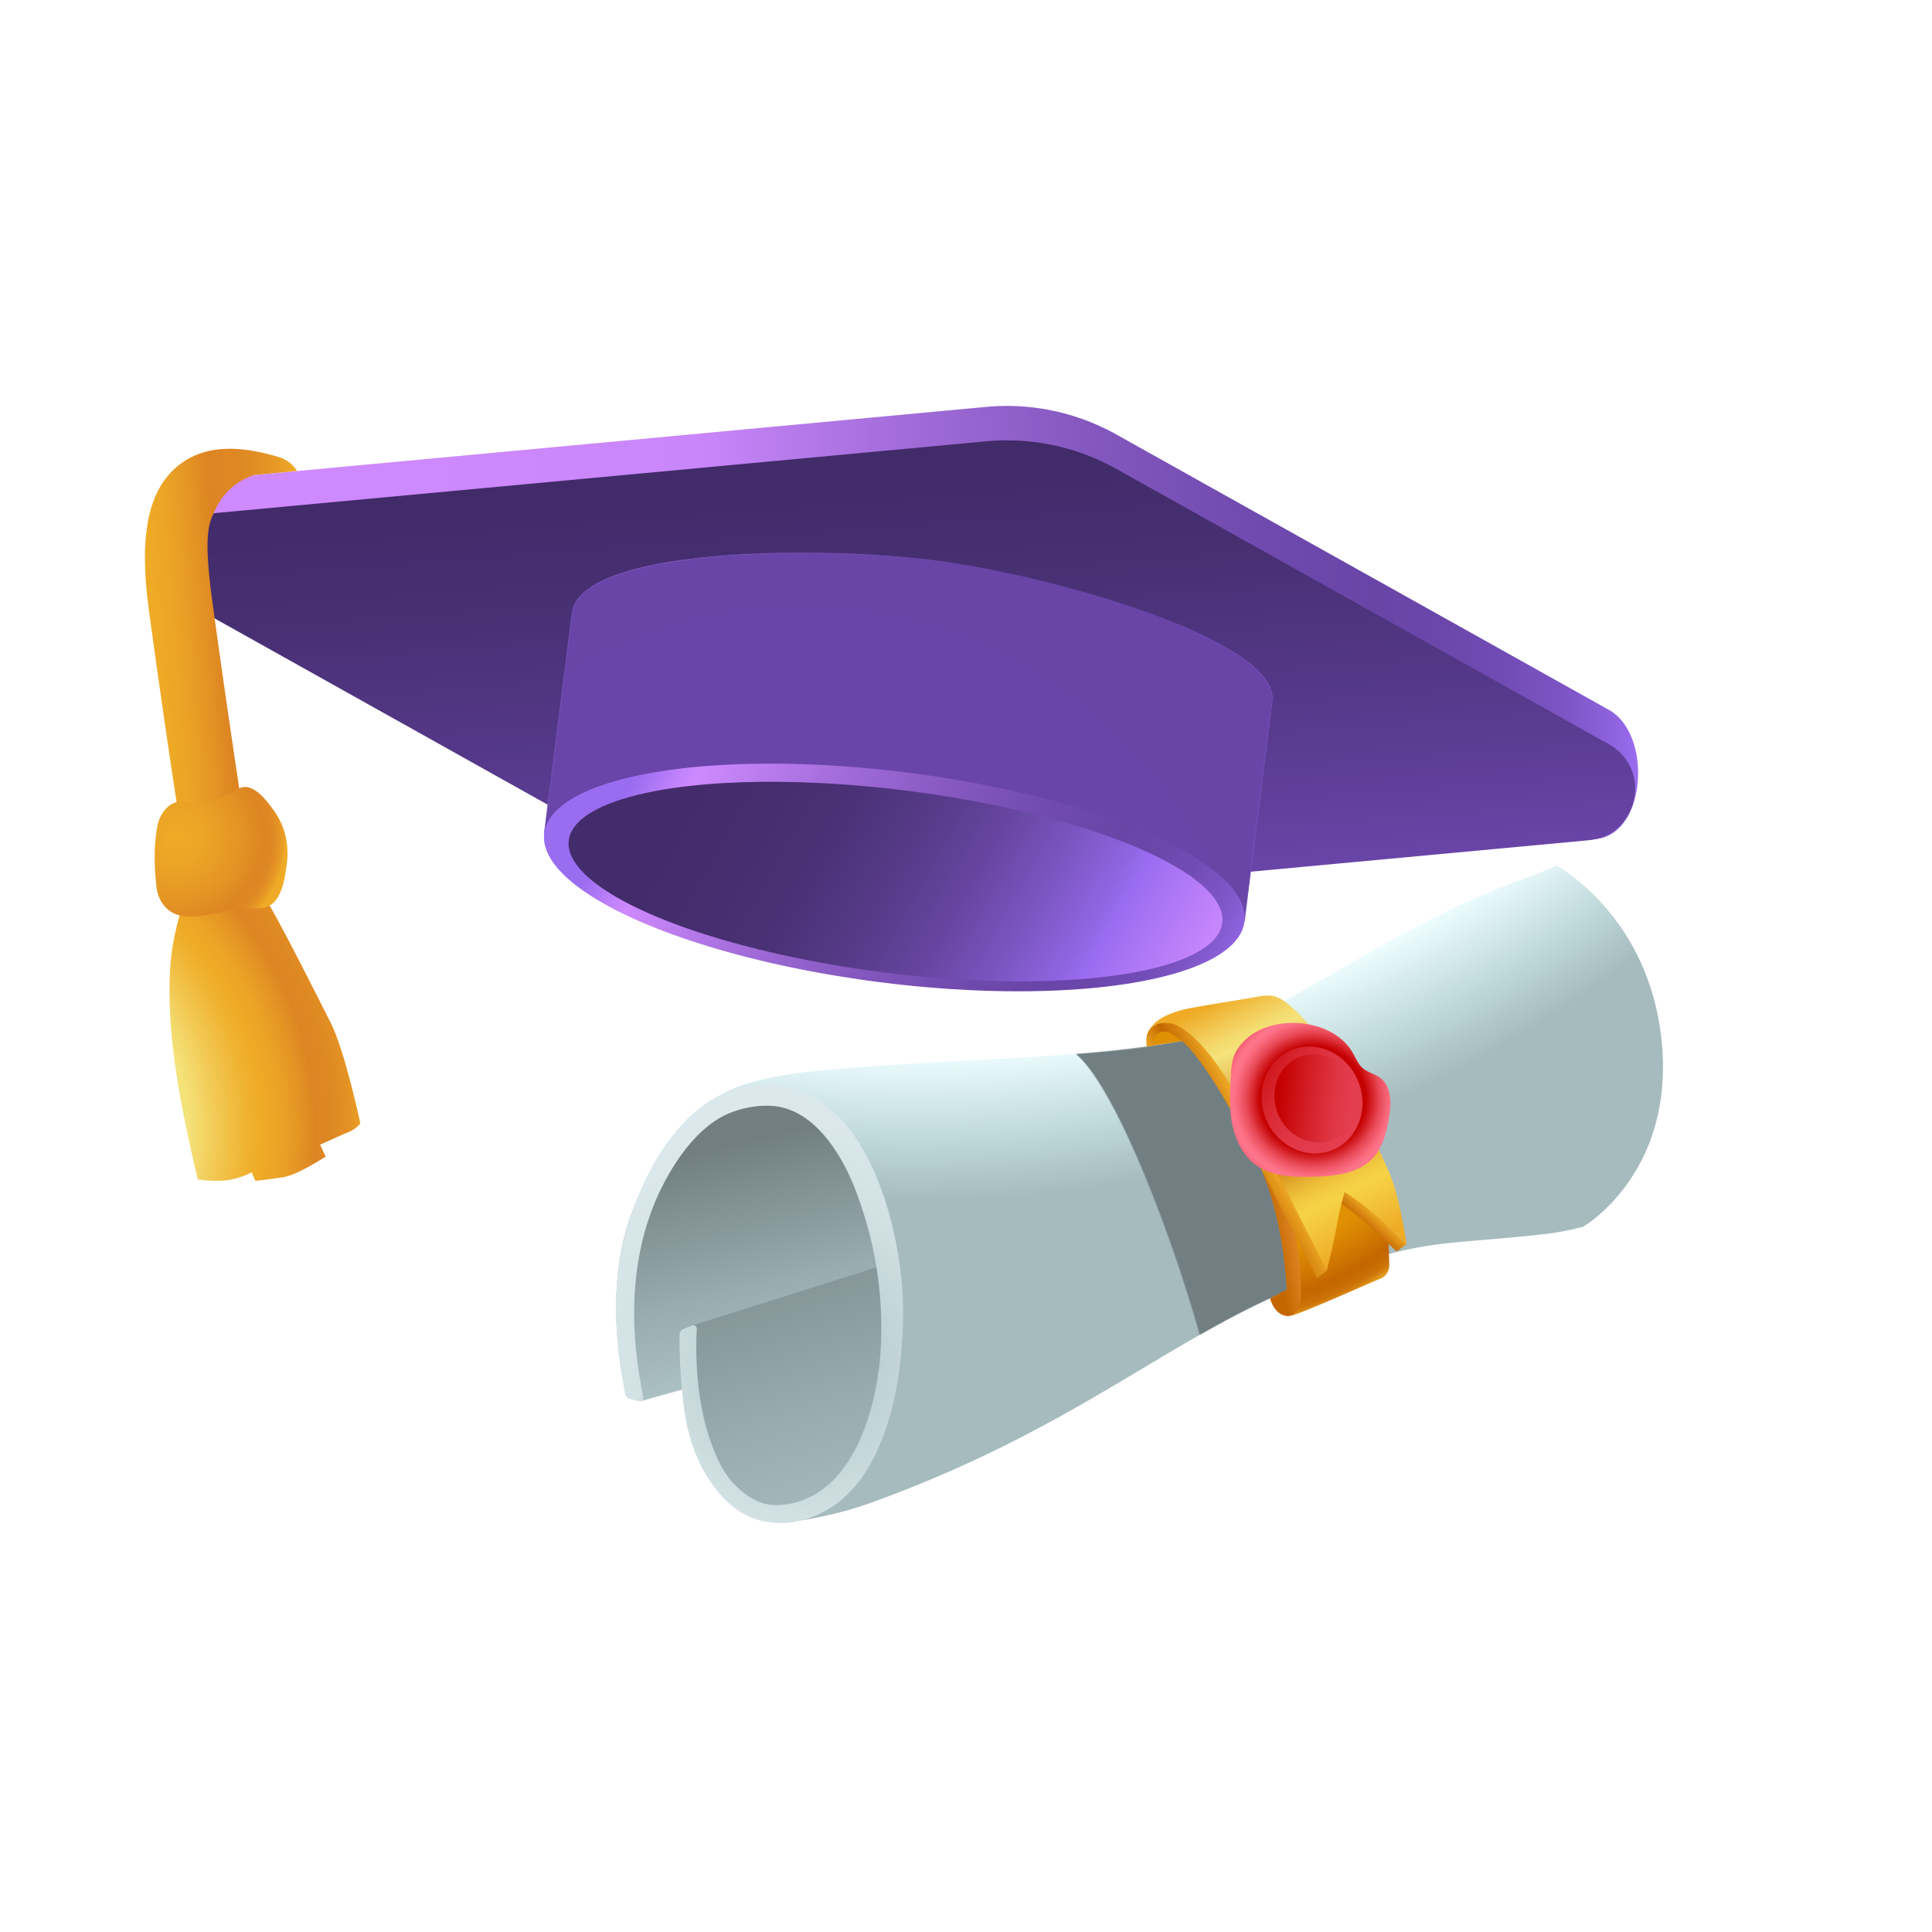 <svg xmlns="http://www.w3.org/2000/svg" xmlns:xlink="http://www.w3.org/1999/xlink" viewBox="0 0 2240 2240"><defs><style>.cls-1{mask:url(#mask);}.cls-11,.cls-12,.cls-14,.cls-16,.cls-18,.cls-2,.cls-20,.cls-22,.cls-24,.cls-28,.cls-4,.cls-5,.cls-55,.cls-7,.cls-70,.cls-9{mix-blend-mode:multiply;}.cls-2{fill:url(#radial-gradient);}.cls-3{mask:url(#mask-2);}.cls-4{fill:url(#radial-gradient-2);}.cls-5{fill:url(#radial-gradient-3);}.cls-6{mask:url(#mask-3);}.cls-7{fill:url(#radial-gradient-4);}.cls-8{mask:url(#mask-4);}.cls-9{fill:url(#radial-gradient-5);}.cls-10{mask:url(#mask-5);}.cls-11{fill:url(#radial-gradient-6);}.cls-12{fill:url(#radial-gradient-7);}.cls-13{mask:url(#mask-6);}.cls-14{fill:url(#radial-gradient-8);}.cls-15{mask:url(#mask-7);}.cls-16{fill:url(#radial-gradient-9);}.cls-17{mask:url(#mask-8);}.cls-18{fill:url(#radial-gradient-10);}.cls-19{mask:url(#mask-9);}.cls-20{fill:url(#radial-gradient-11);}.cls-21{mask:url(#mask-10);}.cls-22{fill:url(#linear-gradient);}.cls-23{mask:url(#mask-11);}.cls-24{fill:url(#linear-gradient-2);}.cls-25{fill:none;}.cls-26{isolation:isolate;}.cls-27{mask:url(#mask-12);}.cls-28{fill:url(#radial-gradient-12);}.cls-29{fill:url(#linear-gradient-3);}.cls-30{fill:url(#linear-gradient-4);}.cls-31{fill:url(#linear-gradient-5);}.cls-32{mask:url(#mask-13);}.cls-33{fill:url(#radial-gradient-13);}.cls-34{fill:url(#linear-gradient-6);}.cls-35{fill:url(#linear-gradient-7);}.cls-36{clip-path:url(#clip-path);}.cls-37{fill:url(#linear-gradient-8);}.cls-38{mask:url(#mask-14);}.cls-39{fill:url(#radial-gradient-14);}.cls-40{mask:url(#mask-15);}.cls-41{fill:url(#radial-gradient-15);}.cls-42{clip-path:url(#clip-path-2);}.cls-43{fill:url(#radial-gradient-16);}.cls-44{mask:url(#mask-16);}.cls-45{fill:url(#linear-gradient-9);}.cls-46{mask:url(#mask-17);}.cls-47{fill:url(#linear-gradient-10);}.cls-48{fill:url(#radial-gradient-17);}.cls-49{fill:url(#linear-gradient-11);}.cls-50{fill:url(#linear-gradient-12);}.cls-51{fill:url(#radial-gradient-18);}.cls-52{mask:url(#mask-18);}.cls-53{fill:url(#radial-gradient-19);}.cls-54{mask:url(#mask-19);}.cls-55{fill:url(#radial-gradient-20);}.cls-56{fill:url(#radial-gradient-21);}.cls-57{clip-path:url(#clip-path-3);}.cls-58{mask:url(#mask-20);}.cls-59{fill:url(#radial-gradient-22);}.cls-60{mask:url(#mask-21);}.cls-61{fill:url(#radial-gradient-23);}.cls-62{mask:url(#mask-22);}.cls-63{fill:url(#radial-gradient-24);}.cls-64{fill:url(#radial-gradient-25);}.cls-65{fill:url(#linear-gradient-13);}.cls-66{fill:url(#linear-gradient-14);}.cls-67{fill:url(#linear-gradient-15);}.cls-68{fill:url(#linear-gradient-16);}.cls-69{mask:url(#mask-23);}.cls-70{fill:url(#radial-gradient-26);}.cls-71{fill:url(#radial-gradient-27);}.cls-72{mask:url(#mask-24);}.cls-73{fill:url(#radial-gradient-28);}.cls-74{fill:url(#linear-gradient-17);}.cls-75{fill:url(#linear-gradient-18);}.cls-76{filter:url(#luminosity-noclip-11);}.cls-77{filter:url(#luminosity-noclip-10);}.cls-78{filter:url(#luminosity-noclip-9);}.cls-79{filter:url(#luminosity-noclip-8);}.cls-80{filter:url(#luminosity-noclip-7);}.cls-81{filter:url(#luminosity-noclip-6);}.cls-82{filter:url(#luminosity-noclip-5);}.cls-83{filter:url(#luminosity-noclip-4);}.cls-84{filter:url(#luminosity-noclip-3);}.cls-85{filter:url(#luminosity-noclip-2);}.cls-86{filter:url(#luminosity-noclip);}</style><filter id="luminosity-noclip" x="265.53" y="-9312" width="1806.47" height="32766" filterUnits="userSpaceOnUse" color-interpolation-filters="sRGB"><feFlood flood-color="#fff" result="bg"/><feBlend in="SourceGraphic" in2="bg"/></filter><mask id="mask" x="265.53" y="-9312" width="1806.47" height="32766" maskUnits="userSpaceOnUse"><g class="cls-86"/></mask><radialGradient id="radial-gradient" cx="-18.31" cy="-609.7" r="189.99" gradientTransform="matrix(0, -1.89, -4.85, 0, -1787.11, 1454.25)" gradientUnits="userSpaceOnUse"><stop offset="0" stop-color="gray"/><stop offset="0.31" stop-color="#4f4f4f"/><stop offset="0.62" stop-color="#242424"/><stop offset="0.86" stop-color="#0a0a0a"/><stop offset="1"/></radialGradient><filter id="luminosity-noclip-2" x="842.19" y="-9312" width="1085.91" height="32766" filterUnits="userSpaceOnUse" color-interpolation-filters="sRGB"><feFlood flood-color="#fff" result="bg"/><feBlend in="SourceGraphic" in2="bg"/></filter><mask id="mask-2" x="842.19" y="-9312" width="1085.91" height="32766" maskUnits="userSpaceOnUse"><g class="cls-85"/></mask><radialGradient id="radial-gradient-2" cx="1879.7" cy="2557.7" r="1435.16" gradientUnits="userSpaceOnUse"><stop offset="0.76" stop-color="#fff"/><stop offset="0.77" stop-color="#d0d0d0"/><stop offset="0.78" stop-color="#a0a0a0"/><stop offset="0.8" stop-color="#757575"/><stop offset="0.81" stop-color="#515151"/><stop offset="0.83" stop-color="#333"/><stop offset="0.84" stop-color="#1d1d1d"/><stop offset="0.86" stop-color="#0d0d0d"/><stop offset="0.88" stop-color="#030303"/><stop offset="0.91"/></radialGradient><radialGradient id="radial-gradient-3" cx="1163.73" cy="1419.49" r="430.65" gradientUnits="userSpaceOnUse"><stop offset="0.54"/><stop offset="0.57" stop-color="#040404"/><stop offset="0.59" stop-color="#0f0f0f"/><stop offset="0.62" stop-color="#222"/><stop offset="0.64" stop-color="#3c3c3c"/><stop offset="0.67" stop-color="#5e5e5e"/><stop offset="0.69" stop-color="#888"/><stop offset="0.72" stop-color="#b9b9b9"/><stop offset="0.74" stop-color="#f1f1f1"/><stop offset="0.75" stop-color="#fff"/></radialGradient><filter id="luminosity-noclip-3" x="223.45" y="-9312" width="995.1" height="32766" filterUnits="userSpaceOnUse" color-interpolation-filters="sRGB"><feFlood flood-color="#fff" result="bg"/><feBlend in="SourceGraphic" in2="bg"/></filter><mask id="mask-3" x="223.45" y="-9312" width="995.1" height="32766" maskUnits="userSpaceOnUse"><g class="cls-84"/></mask><radialGradient id="radial-gradient-4" cx="721" cy="1528.2" r="497.55" gradientTransform="translate(1291.77 -62.22) rotate(45)" gradientUnits="userSpaceOnUse"><stop offset="0.04" stop-color="#fff"/><stop offset="0.08" stop-color="#d0d0d0"/><stop offset="0.13" stop-color="#a0a0a0"/><stop offset="0.18" stop-color="#757575"/><stop offset="0.23" stop-color="#515151"/><stop offset="0.29" stop-color="#333"/><stop offset="0.34" stop-color="#1d1d1d"/><stop offset="0.41" stop-color="#0d0d0d"/><stop offset="0.48" stop-color="#030303"/><stop offset="0.57"/></radialGradient><filter id="luminosity-noclip-4" x="441.96" y="-9312" width="995.1" height="32766" filterUnits="userSpaceOnUse" color-interpolation-filters="sRGB"><feFlood flood-color="#fff" result="bg"/><feBlend in="SourceGraphic" in2="bg"/></filter><mask id="mask-4" x="441.96" y="-9312" width="995.1" height="32766" maskUnits="userSpaceOnUse"><g class="cls-83"/></mask><radialGradient id="radial-gradient-5" cx="939.51" cy="1309.69" r="497.55" gradientTransform="matrix(1, 0, 0, 1, 0, 0)" xlink:href="#radial-gradient-4"/><filter id="luminosity-noclip-5" x="624.86" y="-9312" width="493.19" height="32766" filterUnits="userSpaceOnUse" color-interpolation-filters="sRGB"><feFlood flood-color="#fff" result="bg"/><feBlend in="SourceGraphic" in2="bg"/></filter><mask id="mask-5" x="624.86" y="-9312" width="493.19" height="32766" maskUnits="userSpaceOnUse"><g class="cls-82"/></mask><radialGradient id="radial-gradient-6" cx="350.94" cy="-1559.45" r="505.41" gradientTransform="matrix(0.7, 0, 0, 0.49, 624.68, 2302.76)" gradientUnits="userSpaceOnUse"><stop offset="0.21"/><stop offset="0.27" stop-color="#0c0c0c"/><stop offset="0.38" stop-color="#2b2b2b"/><stop offset="0.53" stop-color="#5d5d5d"/><stop offset="0.69" stop-color="#999"/><stop offset="0.71" stop-color="#818181"/><stop offset="0.75" stop-color="#5a5a5a"/><stop offset="0.8" stop-color="#393939"/><stop offset="0.85" stop-color="#202020"/><stop offset="0.89" stop-color="#0e0e0e"/><stop offset="0.94" stop-color="#030303"/><stop offset="1"/></radialGradient><radialGradient id="radial-gradient-7" cx="929.31" cy="1228.2" r="742.87" gradientUnits="userSpaceOnUse"><stop offset="0.59"/><stop offset="0.61" stop-color="#0c0c0c"/><stop offset="0.64" stop-color="#2b2b2b"/><stop offset="0.69" stop-color="#5f5f5f"/><stop offset="0.74" stop-color="#a5a5a5"/><stop offset="0.81" stop-color="#fff"/></radialGradient><filter id="luminosity-noclip-6" x="1454.32" y="-9312" width="162.19" height="32766" filterUnits="userSpaceOnUse" color-interpolation-filters="sRGB"><feFlood flood-color="#fff" result="bg"/><feBlend in="SourceGraphic" in2="bg"/></filter><mask id="mask-6" x="1454.32" y="-9312" width="162.19" height="32766" maskUnits="userSpaceOnUse"><g class="cls-81"/></mask><radialGradient id="radial-gradient-8" cx="1535.42" cy="1309.69" r="81.1" gradientTransform="translate(2457.31 -485.56) rotate(76.72)" gradientUnits="userSpaceOnUse"><stop offset="0.49" stop-color="#fff"/><stop offset="0.59" stop-color="#bbb"/><stop offset="0.88"/></radialGradient><filter id="luminosity-noclip-7" x="1426.05" y="-9312" width="185.97" height="32766" filterUnits="userSpaceOnUse" color-interpolation-filters="sRGB"><feFlood flood-color="#fff" result="bg"/><feBlend in="SourceGraphic" in2="bg"/></filter><mask id="mask-7" x="1426.05" y="-9312" width="185.97" height="32766" maskUnits="userSpaceOnUse"><g class="cls-80"/></mask><radialGradient id="radial-gradient-9" cx="1515.83" cy="1275.81" r="113.28" gradientUnits="userSpaceOnUse"><stop offset="0.64"/><stop offset="0.66" stop-color="#242424"/><stop offset="0.71" stop-color="#656565"/><stop offset="0.76" stop-color="#9c9c9c"/><stop offset="0.81" stop-color="#c7c7c7"/><stop offset="0.85" stop-color="#e6e6e6"/><stop offset="0.88" stop-color="#f8f8f8"/><stop offset="0.9" stop-color="#fff"/></radialGradient><filter id="luminosity-noclip-8" x="107.63" y="-9312" width="276.24" height="32766" filterUnits="userSpaceOnUse" color-interpolation-filters="sRGB"><feFlood flood-color="#fff" result="bg"/><feBlend in="SourceGraphic" in2="bg"/></filter><mask id="mask-8" x="107.63" y="-9312" width="276.24" height="32766" maskUnits="userSpaceOnUse"><g class="cls-79"/></mask><radialGradient id="radial-gradient-10" cx="1157.95" cy="1707.19" r="340.57" gradientTransform="matrix(0.9, 0.44, -0.44, 0.9, 243.84, -1471.97)" gradientUnits="userSpaceOnUse"><stop offset="0.79" stop-color="#fff"/><stop offset="0.99"/></radialGradient><filter id="luminosity-noclip-9" x="7.83" y="-9312" width="345.92" height="32766" filterUnits="userSpaceOnUse" color-interpolation-filters="sRGB"><feFlood flood-color="#fff" result="bg"/><feBlend in="SourceGraphic" in2="bg"/></filter><mask id="mask-9" x="7.83" y="-9312" width="345.92" height="32766" maskUnits="userSpaceOnUse"><g class="cls-78"/></mask><radialGradient id="radial-gradient-11" cx="144.47" cy="719.12" r="150.91" gradientTransform="matrix(0.99, 0.12, -0.12, 0.99, 119.8, -180.54)" gradientUnits="userSpaceOnUse"><stop offset="0.06" stop-color="gray"/><stop offset="0.31" stop-color="#5b5b5b"/><stop offset="0.78" stop-color="#1a1a1a"/><stop offset="1"/></radialGradient><filter id="luminosity-noclip-10" x="265.95" y="-9312" width="189.56" height="32766" filterUnits="userSpaceOnUse" color-interpolation-filters="sRGB"><feFlood flood-color="#fff" result="bg"/><feBlend in="SourceGraphic" in2="bg"/></filter><mask id="mask-10" x="265.95" y="-9312" width="189.56" height="32766" maskUnits="userSpaceOnUse"><g class="cls-77"/></mask><linearGradient id="linear-gradient" x1="2236.93" y1="2187.81" x2="2260.63" y2="2251.57" gradientTransform="matrix(0.42, 1.94, -1.18, -0.41, 2018.87, -2284.73)" gradientUnits="userSpaceOnUse"><stop offset="0"/><stop offset="0.37" stop-color="#020202"/><stop offset="0.51" stop-color="#090909"/><stop offset="0.6" stop-color="#141414"/><stop offset="0.68" stop-color="#252525"/><stop offset="0.75" stop-color="#3b3b3b"/><stop offset="0.8" stop-color="#575757"/><stop offset="0.86" stop-color="#777"/><stop offset="0.91" stop-color="#9d9d9d"/><stop offset="0.95" stop-color="#c8c8c8"/><stop offset="0.99" stop-color="#f6f6f6"/><stop offset="1" stop-color="#fff"/></linearGradient><filter id="luminosity-noclip-11" x="150.55" y="-9312" width="141" height="32766" filterUnits="userSpaceOnUse" color-interpolation-filters="sRGB"><feFlood flood-color="#fff" result="bg"/><feBlend in="SourceGraphic" in2="bg"/></filter><mask id="mask-11" x="150.55" y="-9312" width="141" height="32766" maskUnits="userSpaceOnUse"><g class="cls-76"/></mask><linearGradient id="linear-gradient-2" x1="1223.84" y1="-655.02" x2="1254.48" y2="-593.72" gradientTransform="matrix(0.64, 2.1, 0.81, -1.05, -39.54, -2048.37)" gradientUnits="userSpaceOnUse"><stop offset="0.13"/><stop offset="0.21" stop-color="#060606"/><stop offset="0.32" stop-color="#191919"/><stop offset="0.45" stop-color="#363636"/><stop offset="0.59" stop-color="#606060"/><stop offset="0.74" stop-color="#959595"/><stop offset="0.9" stop-color="#d5d5d5"/><stop offset="1" stop-color="#fff"/></linearGradient><mask id="mask-12" x="265.53" y="1086.4" width="1806.47" height="805" maskUnits="userSpaceOnUse"><g class="cls-1"><ellipse class="cls-2" cx="1168.76" cy="1488.9" rx="921.07" ry="359.61" transform="translate(-290.35 283.16) rotate(-12.3)"/></g></mask><radialGradient id="radial-gradient-12" cx="-18.31" cy="-609.7" r="189.99" gradientTransform="matrix(0, -1.89, -4.85, 0, -1787.11, 1454.25)" gradientUnits="userSpaceOnUse"><stop offset="0" stop-color="#729eb1"/><stop offset="0.29" stop-color="#87abb8"/><stop offset="0.74" stop-color="#a1bac0"/><stop offset="1" stop-color="#abc0c3"/></radialGradient><linearGradient id="linear-gradient-3" x1="198.39" y1="744.45" x2="1899.23" y2="744.45" gradientUnits="userSpaceOnUse"><stop offset="0.09" stop-color="#cf8aff"/><stop offset="0.36" stop-color="#c986fa"/><stop offset="0.5" stop-color="#a26cd9"/><stop offset="0.63" stop-color="#8357be"/><stop offset="0.74" stop-color="#704aae"/><stop offset="0.82" stop-color="#6945a8"/><stop offset="0.87" stop-color="#6b47ab"/><stop offset="0.91" stop-color="#724cb5"/><stop offset="0.95" stop-color="#7d55c5"/><stop offset="0.98" stop-color="#8d61dc"/><stop offset="1" stop-color="#9a6cf0"/></linearGradient><linearGradient id="linear-gradient-4" x1="1028.37" y1="538.47" x2="1066.79" y2="1043.38" gradientUnits="userSpaceOnUse"><stop offset="0" stop-color="#412b69"/><stop offset="0.24" stop-color="#472f72"/><stop offset="0.63" stop-color="#56398b"/><stop offset="1" stop-color="#6945a8"/></linearGradient><linearGradient id="linear-gradient-5" x1="657.19" y1="779.56" x2="1431.02" y2="889.33" gradientUnits="userSpaceOnUse"><stop offset="0" stop-color="#9a6cf0"/><stop offset="0.02" stop-color="#a472f3"/><stop offset="0.06" stop-color="#bf81fa"/><stop offset="0.09" stop-color="#cf8aff"/><stop offset="0.09" stop-color="#cd89fd"/><stop offset="0.29" stop-color="#a26cd9"/><stop offset="0.47" stop-color="#8357be"/><stop offset="0.62" stop-color="#704aae"/><stop offset="0.73" stop-color="#6945a8"/><stop offset="0.8" stop-color="#6b47ab"/><stop offset="0.86" stop-color="#724cb5"/><stop offset="0.92" stop-color="#7d55c5"/><stop offset="0.97" stop-color="#8d61dc"/><stop offset="1" stop-color="#9a6cf0"/></linearGradient><mask id="mask-13" x="186.88" y="483.95" width="1485.44" height="1485.44" maskUnits="userSpaceOnUse"><path class="cls-12" d="M1442.86,1068.59C1217.78,903.47,890,862.08,630.93,966.05q16.14-127.8,32.27-255.58c9.27-73.53,273.84-78.53,415.2-61.23C1222.11,666.82,1483.49,743,1475.13,813Q1459,940.8,1442.86,1068.59Z"/></mask><radialGradient id="radial-gradient-13" cx="929.6" cy="1226.67" r="742.72" gradientUnits="userSpaceOnUse"><stop offset="0.59" stop-color="#6945a9"/><stop offset="0.81" stop-color="#6945a8"/></radialGradient><linearGradient id="linear-gradient-6" x1="755.98" y1="866.31" x2="1392.62" y2="1202.93" gradientTransform="matrix(0.13, 1, -0.99, 0.13, 1916.06, -149.98)" xlink:href="#linear-gradient-5"/><linearGradient id="linear-gradient-7" x1="676.96" y1="919.04" x2="1313.55" y2="1255.63" gradientTransform="matrix(0.11, 0.93, -0.86, 0.12, 1853.74, 0.01)" gradientUnits="userSpaceOnUse"><stop offset="0" stop-color="#432c6b"/><stop offset="0.18" stop-color="#452d6e"/><stop offset="0.32" stop-color="#4b3278"/><stop offset="0.44" stop-color="#563a88"/><stop offset="0.56" stop-color="#6645a0"/><stop offset="0.67" stop-color="#7954be"/><stop offset="0.78" stop-color="#9165e2"/><stop offset="0.81" stop-color="#9a6cf0"/><stop offset="1" stop-color="#cf8aff"/></linearGradient><clipPath id="clip-path"><path class="cls-25" d="M250.65,1022.28A37.17,37.17,0,0,1,214,990.88c-.22-1.42-22.55-144-41.58-285-11.29-83.68-1-135.93,32.25-164.43C241.07,510.34,289.91,520,323.47,530a37.06,37.06,0,0,1,21,16.08l-48.73,4.54s-30.74,6.76-46.29,40.6c-7,15.19-14,26.2-3.43,104.79C265,836.14,287.17,978,287.39,979.37a37.15,37.15,0,0,1-30.94,42.46A38.16,38.16,0,0,1,250.65,1022.28Z"/></clipPath><linearGradient id="linear-gradient-8" x1="182.47" y1="777.49" x2="364.96" y2="762.28" gradientUnits="userSpaceOnUse"><stop offset="0" stop-color="#efab26"/><stop offset="0.13" stop-color="#eca526"/><stop offset="0.3" stop-color="#e49524"/><stop offset="0.42" stop-color="#dd8523"/><stop offset="0.63" stop-color="#de8823"/><stop offset="0.78" stop-color="#e39124"/><stop offset="0.91" stop-color="#eaa025"/><stop offset="0.98" stop-color="#efab26"/></linearGradient><mask id="mask-14" x="107.63" y="470.62" width="276.24" height="315.31" maskUnits="userSpaceOnUse"><g class="cls-17"><path class="cls-18" d="M383.46,575.74c1.6,18.62-1.58,38.46-8.52,58.44-13.5,38.74-35.14,85.53-75.36,121.62-9.63,8.6-20.73,16.71-33.16,22-43.19,19-91.43,1.66-115.5-21.47-26.93-24.92-41.14-62.66-43-101.33-2.76-54.82,16.65-165.87,83.79-181.74,29-7.09,67.26,1.54,95.42,8.18,38.43,9.55,68.76,27.59,84.13,54.39A96.05,96.05,0,0,1,383.46,575.74Z"/></g></mask><radialGradient id="radial-gradient-14" cx="1157.95" cy="1707.19" r="340.57" gradientTransform="matrix(0.9, 0.44, -0.44, 0.9, 243.84, -1471.97)" gradientUnits="userSpaceOnUse"><stop offset="0.79" stop-color="#c46700"/><stop offset="0.99" stop-color="#c46700"/></radialGradient><mask id="mask-15" x="7.83" y="378.4" width="345.92" height="350.76" maskUnits="userSpaceOnUse"><g class="cls-19"><path class="cls-20" d="M248.86,409c88.9,54.15,143.38,172.5,72.09,251.88-69.89,78.59-215,88.16-275.56,34.94-61.95-53.33-37.69-161,4-241.57C92.34,374.74,158.72,354.53,248.86,409Z"/></g></mask><radialGradient id="radial-gradient-15" cx="144.47" cy="719.12" r="150.91" gradientTransform="matrix(0.99, 0.12, -0.12, 0.99, 119.8, -180.54)" gradientUnits="userSpaceOnUse"><stop offset="0.06" stop-color="#fffda6"/><stop offset="1" stop-color="#fffda6"/></radialGradient><clipPath id="clip-path-2"><path class="cls-25" d="M198.39,1193.68c5.37,71.6,31,173.79,31,173.79s23.78,3.66,39.33,0,22.87-8.24,22.87-8.24l4.57,9.86s16.47-1.62,32.93-4.37,48.48-23.78,48.48-23.78l-6.4-13.72s23.78-11,32.93-14.63a33,33,0,0,0,13.72-10.07s-17.69-83.23-34.15-116.16-61.75-122.43-75.55-144-35.51-22.26-51.63-20.54-41.09,12.93-48.73,41.16S193.05,1122.33,198.39,1193.68Z"/></clipPath><radialGradient id="radial-gradient-16" cx="-37.74" cy="1310.76" r="480.18" gradientUnits="userSpaceOnUse"><stop offset="0.45" stop-color="#efab26"/><stop offset="0.45" stop-color="#efaf2c"/><stop offset="0.49" stop-color="#f2cb57"/><stop offset="0.51" stop-color="#f4dd71"/><stop offset="0.53" stop-color="#f5e37b"/><stop offset="0.6" stop-color="#f2ca55"/><stop offset="0.67" stop-color="#f0b433"/><stop offset="0.71" stop-color="#efab26"/><stop offset="0.75" stop-color="#eca526"/><stop offset="0.8" stop-color="#e49524"/><stop offset="0.84" stop-color="#dd8523"/><stop offset="0.88" stop-color="#de8823"/><stop offset="0.92" stop-color="#e39124"/><stop offset="0.95" stop-color="#eaa025"/><stop offset="0.96" stop-color="#efab26"/></radialGradient><mask id="mask-16" x="265.95" y="973.31" width="189.56" height="378.11" maskUnits="userSpaceOnUse"><g class="cls-21"><path class="cls-22" d="M440.76,1178.06c18.15,46.06,21.16,99-.06,143.47-2.69,5.62-5.81,11.17-10.33,15.47-12.42,11.83-27.92,21.57-38.89,7.37-4.73-6.12-11.66-13.95-20.35-17.15-12.51-39.45-27.72-78-41-117.14-8.83-26-39.84-131.28-50-156.81C268.49,1024,261.16,1011.42,269.6,979c7.09-27.22,48.82,51,60.79,60.92,41.78,34.82,80.76,74.81,104.19,123.9Q437.91,1170.83,440.76,1178.06Z"/></g></mask><linearGradient id="linear-gradient-9" x1="2236.93" y1="2187.81" x2="2260.63" y2="2251.57" gradientTransform="matrix(0.42, 1.94, -1.18, -0.41, 2018.87, -2284.73)" gradientUnits="userSpaceOnUse"><stop offset="0" stop-color="#c46700"/><stop offset="0.86" stop-color="#c46700"/><stop offset="1" stop-color="#c46700"/></linearGradient><mask id="mask-17" x="150.55" y="1014.56" width="141" height="389.43" maskUnits="userSpaceOnUse"><g class="cls-23"><path class="cls-24" d="M153.78,1253.53C162,1308,186.81,1360.82,228,1392c5.21,4,10.76,7.58,16.85,9.25,16.77,4.57,35.1,5.43,37.18-14.33.89-8.51,3.75-19.83,9.55-27.72-9.66-45-24.11-92.49-32.93-137.66-5.85-29.94-17.13-129.21-19.36-160.58-2.48-34.94,5.38-13.67-18.6-40.3-20.15-22.37-38.44,22.4-43.55,38.63-17.86,56.65-30.63,116.76-25.37,177.07Q152.49,1245,153.78,1253.53Z"/></g></mask><linearGradient id="linear-gradient-10" x1="1223.84" y1="-655.02" x2="1254.48" y2="-593.72" gradientTransform="matrix(0.64, 2.1, 0.81, -1.05, -39.54, -2048.37)" gradientUnits="userSpaceOnUse"><stop offset="0.13" stop-color="#e09003"/><stop offset="1" stop-color="#e09003"/></linearGradient><radialGradient id="radial-gradient-17" cx="204.1" cy="970.75" r="130.23" gradientUnits="userSpaceOnUse"><stop offset="0" stop-color="#efab26"/><stop offset="0.24" stop-color="#eca526"/><stop offset="0.56" stop-color="#e49524"/><stop offset="0.78" stop-color="#dd8523"/><stop offset="0.86" stop-color="#de8823"/><stop offset="0.91" stop-color="#e39124"/><stop offset="0.96" stop-color="#eaa025"/><stop offset="0.98" stop-color="#efab26"/></radialGradient><linearGradient id="linear-gradient-11" x1="998.35" y1="1290.13" x2="1059.39" y2="1546.49" gradientUnits="userSpaceOnUse"><stop offset="0" stop-color="#717f82"/><stop offset="0.63" stop-color="#98abae"/><stop offset="1" stop-color="#abc0c3"/></linearGradient><linearGradient id="linear-gradient-12" x1="984.11" y1="1307.21" x2="1122.55" y2="1764.97" xlink:href="#linear-gradient-11"/><radialGradient id="radial-gradient-18" cx="1063.48" cy="24.8" r="1396" gradientUnits="userSpaceOnUse"><stop offset="0.86" stop-color="#ecfcff"/><stop offset="0.93" stop-color="#bed8d9"/><stop offset="0.98" stop-color="#a6bbbe"/></radialGradient><mask id="mask-18" x="842.19" y="1003.42" width="1085.91" height="762.48" maskUnits="userSpaceOnUse"><g class="cls-3"><path class="cls-4" d="M842.19,1268.68s17.68-10.17,63.68-2.44c69.75,11.73,115,81.7,131.1,204.28,17.8,135.81-18.6,219.83-50.61,251.85-34.15,34.15-75,43.53-75,43.53s45.6-4.49,98.08-23.41c233.4-84.15,343.16-188.43,489.51-248.8s162.81-48.27,292.7-62.91a338.06,338.06,0,0,0,43.9-8.43S1939.82,1362,1927,1212s-122.57-208.55-122.57-208.55-8.94,4.92-36.58,14.87c-151.84,54.65-265.26,148-362.22,179s-283.53,27.71-455.52,43.91C866,1249.17,842.19,1268.68,842.19,1268.68Z"/></g></mask><radialGradient id="radial-gradient-19" cx="1879.7" cy="2557.7" r="1435.16" gradientUnits="userSpaceOnUse"><stop offset="0.76" stop-color="#717f82"/><stop offset="0.78" stop-color="#8d9b9e"/><stop offset="0.8" stop-color="#aab8bb"/><stop offset="0.82" stop-color="#c0ced1"/><stop offset="0.84" stop-color="#d0dee1"/><stop offset="0.87" stop-color="#dae8eb"/><stop offset="0.91" stop-color="#ddebee"/></radialGradient><mask id="mask-19" x="1031.1" y="850.38" width="610.07" height="1036.74" maskUnits="userSpaceOnUse"><path class="cls-5" d="M1391,1547.65c35.38-20.15,70.46-38.49,108-54,28.85-11.9,52.66-21,73.28-28,9.3-87.24-36.44-242.73-117.71-288.1a401.6,401.6,0,0,1-48.87,19.75c-40,12.83-95.24,19.79-158.41,24.68C1290.64,1257.7,1354.67,1418.69,1391,1547.65Z"/></mask><radialGradient id="radial-gradient-20" cx="1820.27" cy="797.07" r="81.1" gradientTransform="matrix(2.66, 0, 0, 6.92, -3512.66, -4147.74)" gradientUnits="userSpaceOnUse"><stop offset="0.23" stop-color="#717f82"/><stop offset="0.63" stop-color="#717f82"/><stop offset="0.65" stop-color="#717f82"/></radialGradient><radialGradient id="radial-gradient-21" cx="933.92" cy="1577.85" r="451.47" gradientUnits="userSpaceOnUse"><stop offset="0" stop-color="#a6bbbe"/><stop offset="0.03" stop-color="#aabec1"/><stop offset="0.2" stop-color="#c0d2d5"/><stop offset="0.4" stop-color="#d0e0e3"/><stop offset="0.61" stop-color="#dae8eb"/><stop offset="0.91" stop-color="#ddebee"/></radialGradient><clipPath id="clip-path-3"><path class="cls-25" d="M1927,1212c-12.8-150-122.57-208.55-122.57-208.55s-8.94,4.92-36.58,14.87c-151.84,54.65-265.26,148-362.22,179s-283.53,27.71-455.52,43.91c-53,5-82,14.57-96.26,21-66.67,19.86-108,98.21-126.59,159.67-15.48,51.13-15.81,106.41-8.39,159q1.27,9.13,3,18.2c.38,2,1.69,10.53,2.83,16.86a7.4,7.4,0,0,0,5.39,5.83l10.52,2.84a4.09,4.09,0,0,0,5.09-4.71c-1.34-7.1-3.09-17.33-3.53-19.89-13.62-78.74-8.84-162.51,30.47-233.63,14-25.28,31.86-49.94,55.89-66.53,17.92-12.37,44-19.19,66.47-17.68,49.58,3.32,81.91,57.62,97.62,99.49,21.33,56.83,30.88,112.86,28.91,173.7-2.3,70.86-30.65,184.76-118.61,189.64-20.33,1.13-37.69-9.78-51.83-24.39-20.51-21.21-34.78-64.77-40.34-105.3-4.38-31.92-3.54-61.88-2.87-74.54a4,4,0,0,0-5.52-3.92l-10,4.06a7.14,7.14,0,0,0-4.47,6.58c-.1,13.73.23,54.82,6.62,94.68,5.71,35.71,21.42,72.33,47.79,98.07,20.94,20.43,46.4,27.35,71.08,25.1-1.27.35-2,.52-2,.52s45.6-4.49,98.08-23.41c233.4-84.15,343.16-188.43,489.51-248.8s162.81-48.27,292.7-62.91a338.06,338.06,0,0,0,43.9-8.43S1939.82,1362,1927,1212Z"/></clipPath><mask id="mask-20" x="223.45" y="1030.65" width="995.1" height="995.1" maskUnits="userSpaceOnUse"><g class="cls-6"><circle class="cls-7" cx="721" cy="1528.2" r="497.55" transform="translate(-869.42 957.42) rotate(-45)"/></g></mask><radialGradient id="radial-gradient-22" cx="721" cy="1528.2" r="497.55" gradientTransform="translate(1291.77 -62.22) rotate(45)" gradientUnits="userSpaceOnUse"><stop offset="0.04" stop-color="#abc0c3"/><stop offset="0.1" stop-color="#abc0c3"/><stop offset="0.57" stop-color="#abc0c3"/></radialGradient><mask id="mask-21" x="441.96" y="812.14" width="995.1" height="995.1" maskUnits="userSpaceOnUse"><g class="cls-8"><circle class="cls-9" cx="939.51" cy="1309.69" r="497.55"/></g></mask><radialGradient id="radial-gradient-23" cx="939.51" cy="1309.69" r="497.55" gradientUnits="userSpaceOnUse"><stop offset="0.04" stop-color="#f3f8fb"/><stop offset="0.14" stop-color="#eaf2f5"/><stop offset="0.33" stop-color="#e0edf0"/><stop offset="0.57" stop-color="#ddebee"/></radialGradient><mask id="mask-22" x="624.86" y="1187.28" width="493.19" height="710.66" maskUnits="userSpaceOnUse"><g class="cls-10"><ellipse class="cls-11" cx="871.45" cy="1542.61" rx="355.49" ry="246.34" transform="translate(-706.84 2347.65) rotate(-87.56)"/></g></mask><radialGradient id="radial-gradient-24" cx="350.94" cy="-1559.45" r="505.41" gradientTransform="matrix(0.7, 0, 0, 0.49, 624.68, 2302.76)" gradientUnits="userSpaceOnUse"><stop offset="0.21" stop-color="#dae9ec"/><stop offset="0.47" stop-color="#e6f0f3"/><stop offset="0.69" stop-color="#f3f8fb"/><stop offset="0.71" stop-color="#f3f8fb"/><stop offset="1" stop-color="#f3f8fb"/></radialGradient><radialGradient id="radial-gradient-25" cx="1400.76" cy="1171.72" r="399.72" gradientUnits="userSpaceOnUse"><stop offset="0" stop-color="#e09003"/><stop offset="0.73" stop-color="#e09003"/><stop offset="0.82" stop-color="#ce7501"/><stop offset="0.86" stop-color="#c46700"/><stop offset="0.88" stop-color="#c66a02"/><stop offset="0.9" stop-color="#cc7307"/><stop offset="0.91" stop-color="#d5820f"/><stop offset="0.92" stop-color="#e3981b"/><stop offset="0.93" stop-color="#efab26"/></radialGradient><linearGradient id="linear-gradient-13" x1="1447.77" y1="1448.29" x2="1503.57" y2="1437.77" gradientUnits="userSpaceOnUse"><stop offset="0.54" stop-color="#c46700"/><stop offset="1" stop-color="#dd8523"/></linearGradient><linearGradient id="linear-gradient-14" x1="1574.26" y1="1433.46" x2="1597.59" y2="1406.94" gradientUnits="userSpaceOnUse"><stop offset="0" stop-color="#efab26"/><stop offset="0.4" stop-color="#c46700"/><stop offset="0.77" stop-color="#e09419"/><stop offset="0.95" stop-color="#efab26"/></linearGradient><linearGradient id="linear-gradient-15" x1="1402.89" y1="1351.74" x2="1464.02" y2="1317.88" xlink:href="#linear-gradient-14"/><linearGradient id="linear-gradient-16" x1="1413.07" y1="1159.54" x2="1562.27" y2="1453.05" gradientUnits="userSpaceOnUse"><stop offset="0" stop-color="#efab26"/><stop offset="0.01" stop-color="#efaf2c"/><stop offset="0.09" stop-color="#f2cb57"/><stop offset="0.15" stop-color="#f4dd71"/><stop offset="0.18" stop-color="#f5e37b"/><stop offset="0.24" stop-color="#eccd65"/><stop offset="0.4" stop-color="#d7962f"/><stop offset="0.52" stop-color="#c9740d"/><stop offset="0.59" stop-color="#c46700"/><stop offset="0.6" stop-color="#c97107"/><stop offset="0.66" stop-color="#dc9b22"/><stop offset="0.72" stop-color="#eab936"/><stop offset="0.77" stop-color="#f3cb42"/><stop offset="0.81" stop-color="#f6d246"/><stop offset="0.89" stop-color="#f3c33a"/><stop offset="1" stop-color="#efab26"/></linearGradient><mask id="mask-23" x="1454.32" y="1228.59" width="162.19" height="162.19" maskUnits="userSpaceOnUse"><g class="cls-13"><circle class="cls-14" cx="1535.42" cy="1309.69" r="81.09" transform="translate(-92 2503.13) rotate(-76.72)"/></g></mask><radialGradient id="radial-gradient-26" cx="1535.42" cy="1309.69" r="81.1" gradientTransform="translate(2457.31 -485.56) rotate(76.72)" gradientUnits="userSpaceOnUse"><stop offset="0.49" stop-color="#c46700"/><stop offset="0.88" stop-color="#c46700"/></radialGradient><radialGradient id="radial-gradient-27" cx="1522.24" cy="1273.98" r="113.28" gradientUnits="userSpaceOnUse"><stop offset="0.54" stop-color="#c40000"/><stop offset="0.61" stop-color="#d6232a"/><stop offset="0.68" stop-color="#e74754"/><stop offset="0.75" stop-color="#f46173"/><stop offset="0.8" stop-color="#fc7085"/><stop offset="0.84" stop-color="#ff768c"/><stop offset="0.88" stop-color="#fb6d83"/><stop offset="0.94" stop-color="#ef5669"/><stop offset="0.95" stop-color="#ed5164"/></radialGradient><mask id="mask-24" x="1426.05" y="1185.98" width="185.97" height="178.44" maskUnits="userSpaceOnUse"><g class="cls-15"><path class="cls-16" d="M1443.56,1205.78c-5.57,5.35-10.38,11.67-13,18.93-2.52,6.93-3,14.42-3.41,21.79-1.13,19.28-2.25,38.83,1.64,57.75s13.42,37.46,29.53,48.12c17.71,11.71,40.31,12.32,61.54,12,26.51-.42,56.23-3.17,73.41-23.37,9.88-11.61,13.72-27.08,16.63-42,3.42-17.55,4.45-39.18-10-49.64-6.09-4.39-14-5.88-19.71-10.72s-8.41-12.22-12.18-18.68C1544.69,1180.16,1475.41,1175.18,1443.56,1205.78Z"/></g></mask><radialGradient id="radial-gradient-28" cx="1515.83" cy="1275.81" r="113.28" gradientUnits="userSpaceOnUse"><stop offset="0.64" stop-color="#c40000"/><stop offset="0.9" stop-color="#c40000"/></radialGradient><linearGradient id="linear-gradient-17" x1="1574.13" y1="1304.58" x2="1443.93" y2="1232.71" gradientTransform="translate(604.49 -485.38) rotate(22.52)" gradientUnits="userSpaceOnUse"><stop offset="0" stop-color="#e43e4f"/><stop offset="0.26" stop-color="#e33b4c"/><stop offset="0.47" stop-color="#df3342"/><stop offset="0.67" stop-color="#d82630"/><stop offset="0.85" stop-color="#ce1319"/><stop offset="1" stop-color="#c40000"/></linearGradient><linearGradient id="linear-gradient-18" x1="1589.08" y1="1279.89" x2="1483.17" y2="1269.01" gradientTransform="translate(604.08 -487.33) rotate(22.52)" gradientUnits="userSpaceOnUse"><stop offset="0.2" stop-color="#e43e4f"/><stop offset="0.36" stop-color="#e03746"/><stop offset="0.63" stop-color="#d6232d"/><stop offset="0.96" stop-color="#c60405"/><stop offset="1" stop-color="#c40000"/></linearGradient></defs><g class="cls-26"><g id="_Layer_" data-name="&lt;Layer&gt;"><g class="cls-27"><ellipse class="cls-28" cx="1168.76" cy="1488.9" rx="921.07" ry="359.61" transform="translate(-290.35 283.16) rotate(-12.3)"/></g><path class="cls-29" d="M1850.4,972.77l-899.47,44.4a259.93,259.93,0,0,1-151-31.95L229,666c-51.07-28.55-34.7-105.92,23.56-111.34l890.72-82.89a260.06,260.06,0,0,1,151,31.95l571,319.26C1916.27,851.49,1908.66,967.35,1850.4,972.77Z"/><path class="cls-30" d="M1841.65,974.23l-890.72,82.89a260,260,0,0,1-151-31.94L229,705.91c-51.07-28.55-34.7-105.92,23.56-111.34l890.72-82.88a260,260,0,0,1,151,31.94l571,319.26C1916.27,891.45,1899.9,968.81,1841.65,974.23Z"/><path class="cls-31" d="M1442.86,1068.59c-38.79-145.66-648-239.87-811.93-102.54q16.14-127.8,32.27-255.58c9.27-73.53,273.84-78.53,415.2-61.23C1222.11,666.82,1483.49,743,1475.13,813Q1459,940.8,1442.86,1068.59Z"/><g class="cls-32"><circle class="cls-33" cx="929.6" cy="1226.67" r="742.72"/></g><ellipse class="cls-34" cx="1036.89" cy="1017.32" rx="122.57" ry="409.19" transform="translate(-102.33 1918.57) rotate(-82.8)"/><ellipse class="cls-35" cx="1038.26" cy="1022.08" rx="106.18" ry="381.86" transform="translate(-105.85 1924.09) rotate(-82.8)"/><g class="cls-36"><path class="cls-37" d="M250.65,1022.28A37.17,37.17,0,0,1,214,990.88c-.22-1.42-22.55-144-41.58-285-11.29-83.68-1-135.93,32.25-164.43C241.07,510.34,289.91,520,323.47,530a37.06,37.06,0,0,1,21,16.08l-48.73,4.54s-30.74,6.76-46.29,40.6c-7,15.19-14,26.2-3.43,104.79C265,836.14,287.17,978,287.39,979.37a37.15,37.15,0,0,1-30.94,42.46A38.16,38.16,0,0,1,250.65,1022.28Z"/><g class="cls-38"><path class="cls-39" d="M383.46,575.74c1.6,18.62-1.58,38.46-8.52,58.44-13.5,38.74-35.14,85.53-75.36,121.62-9.63,8.6-20.73,16.71-33.16,22-43.19,19-91.43,1.66-115.5-21.47-26.93-24.92-41.14-62.66-43-101.33-2.76-54.82,16.65-165.87,83.79-181.74,29-7.09,67.26,1.54,95.42,8.18,38.43,9.55,68.76,27.59,84.13,54.39A96.05,96.05,0,0,1,383.46,575.74Z"/></g><g class="cls-40"><path class="cls-41" d="M248.86,409c88.9,54.15,143.38,172.5,72.09,251.88-69.89,78.59-215,88.16-275.56,34.94-61.95-53.33-37.69-161,4-241.57C92.34,374.74,158.72,354.53,248.86,409Z"/></g></g><g class="cls-42"><path class="cls-43" d="M198.39,1193.68c5.37,71.6,31,173.79,31,173.79s23.78,3.66,39.33,0,22.87-8.24,22.87-8.24l4.57,9.86s16.47-1.62,32.93-4.37,48.48-23.78,48.48-23.78l-6.4-13.72s23.78-11,32.93-14.63a33,33,0,0,0,13.72-10.07s-7.32-84.15-23.79-117.08-72.11-121.51-85.91-143.07-35.51-22.26-51.63-20.54-41.09,12.93-48.73,41.16S193.05,1122.33,198.39,1193.68Z"/><g class="cls-44"><path class="cls-45" d="M440.76,1178.06c18.15,46.06,21.16,99-.06,143.47-2.69,5.62-5.81,11.17-10.33,15.47-12.42,11.83-27.92,21.57-38.89,7.37-4.73-6.12-11.66-13.95-20.35-17.15-12.51-39.45-27.72-78-41-117.14-8.83-26-39.84-131.28-50-156.81C268.49,1024,261.16,1011.42,269.6,979c7.09-27.22,48.82,51,60.79,60.92,41.78,34.82,80.76,74.81,104.19,123.9Q437.91,1170.83,440.76,1178.06Z"/></g><g class="cls-46"><path class="cls-47" d="M153.78,1253.53C162,1308,186.81,1360.82,228,1392c5.21,4,10.76,7.58,16.85,9.25,16.77,4.57,35.1,5.43,37.18-14.33.89-8.51,3.75-19.83,9.55-27.72-9.66-45-24.11-92.49-32.93-137.66-5.85-29.94-17.13-129.21-19.36-160.58-2.48-34.94,5.38-13.67-18.6-40.3-20.15-22.37-38.44,22.4-43.55,38.63-17.86,56.65-30.63,116.76-25.37,177.07Q152.49,1245,153.78,1253.53Z"/></g></g><path class="cls-48" d="M323.66,949.6c9.16,17.22,11.48,35.59,8.34,56.09-2.44,15.88-6.18,41-24.26,46.34-6.57,2-13.36.71-20.06.84-7.93.15-15.89,1.69-23.65,3.22-17.19,3.38-35.93,8.6-53.51,5.65-16.75-2.82-27.13-16.93-29.05-33.17-2.68-22.72-3.3-47.89.91-70.48,2.9-15.61,14.83-31.3,32.32-28.42,18.46,3,43.65-3.68,59.26-13.91,17-11.17,32.59,9.28,41.61,21.24A94.26,94.26,0,0,1,323.66,949.6Z"/><path class="cls-49" d="M725.67,1615.35s-35.37-137,19.51-236.56c68.38-124.08,121.5-153.64,353.12-108.3,184.39,36.08,286.85,173.67,286.85,173.67l-643,180.6Z"/><path class="cls-50" d="M802.84,1536.73l483.89-152.8s-17.51,152.85-109.76,223.19C933.16,1793,888.15,1786.41,842.19,1726.94c-31.1-40.25-33.36-84.91-36.64-113.12C801.9,1582.27,802.84,1536.73,802.84,1536.73Z"/><path class="cls-51" d="M837.17,1268.59s16.09-7.63,62.6-4.18c76.83,5.71,115.62,83,136.59,209.77C1059.65,1615,1013.49,1694,981.48,1726c-34.15,34.15-75.3,39.76-75.3,39.76s50.77-4.38,103.25-23.3c233.4-84.15,343.16-188.43,489.51-248.8s162.81-48.27,292.7-62.91a338.06,338.06,0,0,0,43.9-8.43S1939.82,1362,1927,1212s-122.57-208.55-122.57-208.55-8.94,4.92-36.58,14.87c-151.84,54.65-265.26,148-362.22,179s-283.53,27.71-455.52,43.91C866,1249.17,837.17,1268.59,837.17,1268.59Z"/><g class="cls-52"><path class="cls-53" d="M842.19,1268.68s17.68-10.17,63.68-2.44c69.75,11.73,115,81.7,131.1,204.28,17.8,135.81-18.6,219.83-50.61,251.85-34.15,34.15-75,43.53-75,43.53s45.6-4.49,98.08-23.41c233.4-84.15,343.16-188.43,489.51-248.8s162.81-48.27,292.7-62.91a338.06,338.06,0,0,0,43.9-8.43S1939.82,1362,1927,1212s-122.57-208.55-122.57-208.55-8.94,4.92-36.58,14.87c-151.84,54.65-265.26,148-362.22,179s-283.53,27.71-455.52,43.91C866,1249.17,842.19,1268.68,842.19,1268.68Z"/></g><g class="cls-54"><ellipse class="cls-55" cx="1336.14" cy="1368.75" rx="216.02" ry="561.24" transform="translate(-448.1 679.38) rotate(-24.57)"/></g><path class="cls-56" d="M1047.08,1520.24c0-94.43-44.24-277.1-173.94-262-78.07,9.07-125.53,96.48-145.87,163.67-15.48,51.13-15.81,106.41-8.39,159q1.27,9.13,3,18.2c.38,2,1.69,10.53,2.83,16.86a7.4,7.4,0,0,0,5.39,5.83l10.52,2.84a4.09,4.09,0,0,0,5.09-4.71c-1.34-7.1-3.09-17.33-3.53-19.89-13.62-78.74-8.84-162.51,30.47-233.63,14-25.28,31.86-49.94,55.89-66.53,17.92-12.37,44-19.19,66.47-17.68,49.58,3.32,81.91,57.62,97.62,99.49,21.33,56.83,30.88,112.86,28.91,173.7-2.3,70.87-30.65,184.76-118.61,189.64-20.33,1.13-37.69-9.78-51.83-24.39-20.51-21.21-34.78-64.77-40.34-105.3-4.38-31.92-3.54-61.88-2.87-74.54a4,4,0,0,0-5.52-3.92l-10,4.06a7.16,7.16,0,0,0-4.47,6.58c-.1,13.73.23,54.82,6.62,94.68,5.71,35.71,21.42,72.33,47.79,98.07,40.37,39.39,97.56,28.65,133.52-1.49C1023.8,1698.55,1047.08,1613.48,1047.08,1520.24Z"/><g class="cls-57"><g class="cls-58"><circle class="cls-59" cx="721" cy="1528.2" r="497.55" transform="translate(-869.42 957.42) rotate(-45)"/></g><g class="cls-60"><circle class="cls-61" cx="939.51" cy="1309.69" r="497.55"/></g><g class="cls-62"><ellipse class="cls-63" cx="871.45" cy="1542.61" rx="355.49" ry="246.34" transform="translate(-706.84 2347.65) rotate(-87.56)"/></g></g><path class="cls-64" d="M1599.7,1482.87c-7.39,2.76-77.62,34.18-98.9,41.56a20.07,20.07,0,0,1-6.77,1.27c-16,.44-21.42-20.28-21.42-20.28l19.36-10.18s-2-64.28-23.51-124.2c-1.22-3.45-2.58-7-4-10.49-27.19-68.09-85.27-155-85.27-155l-48.94,7.73a68.36,68.36,0,0,1-.79-10.49c.09-5.64,4.63-12,16.65-16.65s84.08-25,97-26.79,36,1.84,43.44,11.1,88.14,135.87,106.63,179.31,16.61,103.49,17.52,113.67S1607.08,1480.08,1599.7,1482.87Z"/><path class="cls-65" d="M1506.66,1513.68c-1.88,5.29-5.77,10.14-11.15,11.72a8.63,8.63,0,0,1-1.48.3c-16,.44-21.42-20.28-21.42-20.28l19.36-10.18s-2-64.28-23.51-124.2c-1.22-3.45-2.58-7-4-10.49a5.16,5.16,0,0,1,1.44-1.31c2.27-1.44,5.15-1.4,7.78-.92A32.31,32.31,0,0,1,1495.3,1373c7.86,12.76,1.57,23.81,3,37,2,18.36,6.91,36.27,8.57,54.8,1,10.71,1.53,21.46,1.61,32.26C1508.58,1502.67,1508.49,1508.4,1506.66,1513.68Z"/><path class="cls-66" d="M1630.77,1442.49l-11.52,8.5c-1.2-1.15-24.11-23-38.41-35.49a319,319,0,0,0-33.37-24.87l11.53-8.49a318.23,318.23,0,0,1,33.37,24.86C1606.66,1419.5,1629.57,1441.34,1630.77,1442.49Z"/><path class="cls-67" d="M1438.1,1278.14c-6.9-12.62-13.42-23.49-19.55-32.85-29.91-45.64-49.9-58.26-61.56-58.87-6.18-.33-11.57-1.89-18.27,2.23s-7.93,7.39-9.06,12.5-.18,12.31-.18,12.31l8.6-1.37c-.33-5.85-.23-13,8.26-15.37s13.33,2.47,22.83,9.53c10.73,8,22,23.31,37.85,47.53,6.14,9.36,12.65,20.24,19.55,32.86,24.63,45,96.28,187.73,100,195.24l11.52-8.49C1534.37,1465.88,1462.72,1323.12,1438.1,1278.14Z"/><path class="cls-68" d="M1471.76,1154.38a28.91,28.91,0,0,1,15.72,5.38c12.51,8.78,34.9,27.06,64.32,80.88,24.24,44.31,50.29,97.95,60.06,121.69,11.19,27.29,18.53,77.52,18.91,80.16-1.2-1.15-24.11-23-38.4-35.49a318.23,318.23,0,0,0-33.37-24.86,373.47,373.47,0,0,0-9.38,40.27c-3.51,20.65-11.08,49.46-11.48,51-3.77-7.51-75.42-150.27-100-195.25-40.55-74.14-68.89-87.61-75.76-90.26-6.53-2.51-21.64-4.49-30,6.28,4.56-6.44,9.81-15.32,38.39-23.34,8.83-2.46,59.68-10.43,75.72-13.21C1455.89,1156,1464.07,1154,1471.76,1154.38Z"/><g class="cls-69"><circle class="cls-70" cx="1535.42" cy="1309.69" r="81.09" transform="translate(-92 2503.13) rotate(-76.72)"/></g><path class="cls-71" d="M1443.56,1205.78c-5.57,5.35-10.38,11.67-13,18.93-2.52,6.93-3,14.42-3.41,21.79-1.13,19.28-2.25,38.83,1.64,57.75s13.42,37.46,29.53,48.12c17.71,11.71,40.31,12.32,61.54,12,26.51-.42,56.23-3.17,73.41-23.37,9.88-11.61,13.72-27.08,16.63-42,3.42-17.55,4.45-39.18-10-49.64-6.09-4.39-14-5.88-19.71-10.72s-8.41-12.22-12.18-18.68C1544.69,1180.16,1475.41,1175.18,1443.56,1205.78Z"/><g class="cls-72"><path class="cls-73" d="M1443.56,1205.78c-5.57,5.35-10.38,11.67-13,18.93-2.52,6.93-3,14.42-3.41,21.79-1.13,19.28-2.25,38.83,1.64,57.75s13.42,37.46,29.53,48.12c17.71,11.71,40.31,12.32,61.54,12,26.51-.42,56.23-3.17,73.41-23.37,9.88-11.61,13.72-27.08,16.63-42,3.42-17.55,4.45-39.18-10-49.64-6.09-4.39-14-5.88-19.71-10.72s-8.41-12.22-12.18-18.68C1544.69,1180.16,1475.41,1175.18,1443.56,1205.78Z"/></g><ellipse class="cls-74" cx="1521.18" cy="1275.35" rx="57.75" ry="62.65" transform="translate(-372.48 679.9) rotate(-22.52)"/><ellipse class="cls-75" cx="1525.89" cy="1273.4" rx="47.71" ry="51.75" transform="translate(-371.37 681.54) rotate(-22.52)"/></g></g></svg>